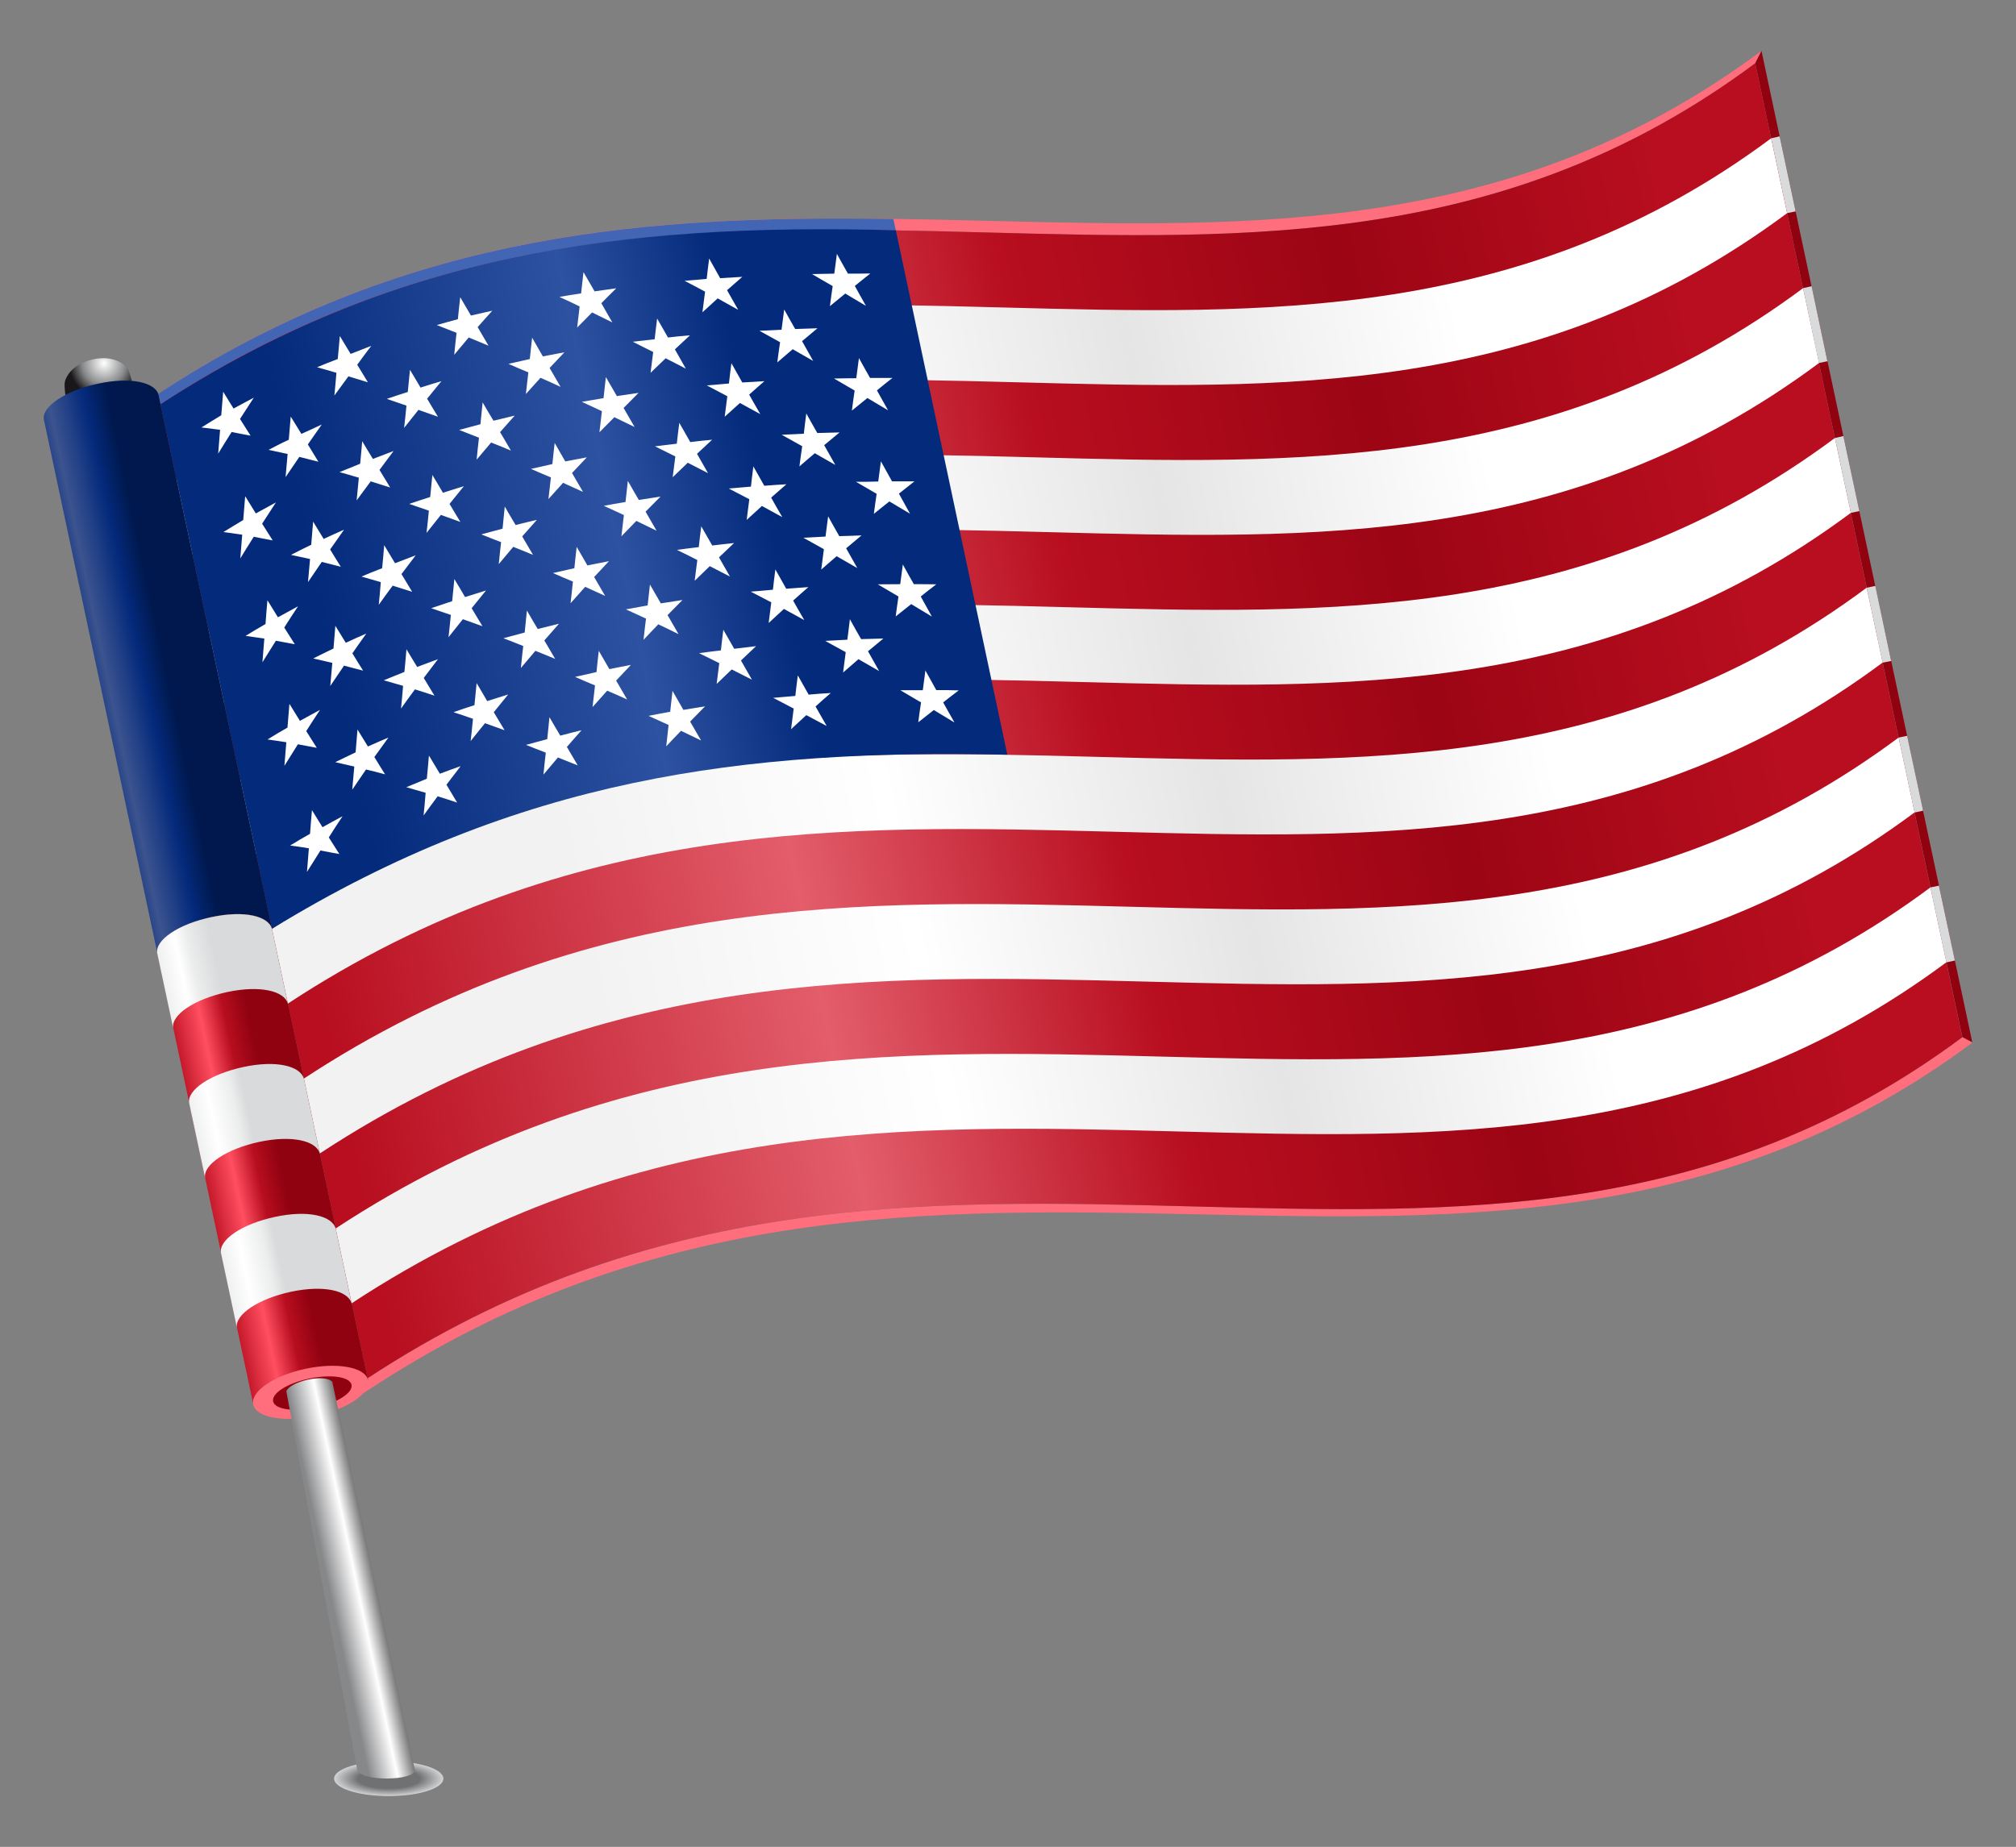 <?xml version="1.0" encoding="UTF-8"?> <svg xmlns="http://www.w3.org/2000/svg" xmlns:xlink="http://www.w3.org/1999/xlink" id="Layer_11" data-name="Layer_1" version="1.1" viewBox="0 0 1375.9 1260.8"><rect x="0" y="0" width="1375.9" height="1260.8" fill="#808080" stroke="none"/><!-- Generator: Adobe Illustrator 29.8.2, SVG Export Plug-In . SVG Version: 2.1.1 Build 3) --><defs><style> .st0 { fill: #abacae; } .st0, .st1, .st2, .st3, .st4, .st5, .st6, .st7, .st8, .st9, .st10, .st11, .st12, .st13, .st14, .st15, .st16, .st17, .st18, .st19, .st20, .st21, .st22, .st23, .st24, .st25, .st26, .st27, .st28, .st29, .st30, .st31, .st32, .st33, .st34, .st35, .st36 { fill-rule: evenodd; } .st1 { fill: #ff6e7d; } .st2 { fill: url(#_ÂÁ_Ï_ÌÌ_È_ËÂÌÚ_3); } .st3 { fill: url(#_ÂÁ_Ï_ÌÌ_È_ËÂÌÚ_7); } .st4 { fill: url(#_ÂÁ_Ï_ÌÌ_È_ËÂÌÚ_9); } .st5 { fill: #fff; } .st6 { fill: #bdbec0; } .st7 { fill: #cbcccd; } .st8 { fill: #9d9ea0; } .st9 { fill: #828385; } .st10 { fill: #4266b3; } .st11 { fill: #747577; } .st12 { fill: #cfd1d2; } .st13 { fill: url(#_ÂÁ_Ï_ÌÌ_È_ËÂÌÚ_13); } .st14 { fill: url(#_ÂÁ_Ï_ÌÌ_È_ËÂÌÚ_17); } .st15 { fill: url(#_ÂÁ_Ï_ÌÌ_È_ËÂÌÚ_11); } .st16 { fill: #909192; } .st17 { fill: #878789; } .st18 { fill: #b0b1b2; } .st19 { fill: #797a7c; } .st20 { fill: #a6a7a9; } .st21 { fill: url(#_ÕÓ_È_ËÂÌÚ_194); } .st22 { fill: url(#_ÕÓ_È_ËÂÌÚ_192); } .st23 { fill: url(#_ÕÓ_È_ËÂÌÚ_190); } .st24 { fill: url(#_ÕÓ_È_ËÂÌÚ_197); } .st25 { fill: #c2c3c4; } .st26 { fill: #b9babb; } .st27 { fill: #8b8c8e; } .st28 { fill: #a2a3a4; } .st29 { fill: #b4b5b7; } .st30 { fill: #999a9b; } .st31 { fill: #910210; } .st32 { fill: #7d7e80; } .st33 { fill: #707173; } .st34 { fill: #c6c7c9; } .st35 { fill: #d9dadb; } .st36 { fill: #949597; } </style><radialGradient id="_ÕÓ_È_ËÂÌÚ_192" data-name="ÕÓ‚˚È „‡‰ËÂÌÚ 192" cx="-408.8" cy="1885.9" fx="-408.8" fy="1885.9" r="10.3" gradientTransform="translate(93.5 -5348.1) rotate(-12) scale(2.9)" gradientUnits="userSpaceOnUse"><stop offset="0" stop-color="#fff"></stop><stop offset=".5" stop-color="#87888a"></stop><stop offset=".8" stop-color="#1a171b"></stop><stop offset="1" stop-color="#1a171b"></stop></radialGradient><linearGradient id="_ÕÓ_È_ËÂÌÚ_190" data-name="ÕÓ‚˚È „‡‰ËÂÌÚ 190" x1="416.8" y1="2756.9" x2="628.7" y2="2756.9" gradientTransform="translate(-4970.8 -13097.4) rotate(-12) scale(5.3)" gradientUnits="userSpaceOnUse"><stop offset="0" stop-color="#b80e1f"></stop><stop offset=".3" stop-color="#e35d6b"></stop><stop offset=".5" stop-color="#b80e1f"></stop><stop offset=".7" stop-color="#9c0514"></stop><stop offset=".9" stop-color="#b80e1f"></stop></linearGradient><linearGradient id="_ÂÁ_Ï_ÌÌ_È_ËÂÌÚ_7" data-name="¡ÂÁ˚ÏˇÌÌ˚È „‡‰ËÂÌÚ 7" x1="-426.1" y1="1858.9" x2="-410.9" y2="1858.9" gradientTransform="translate(297.7 -9217.6) rotate(-12) scale(5.3)" gradientUnits="userSpaceOnUse"><stop offset="0" stop-color="#80000d"></stop><stop offset=".2" stop-color="#b80e1f"></stop><stop offset=".5" stop-color="#ff4f61"></stop><stop offset=".7" stop-color="#b80e1f"></stop><stop offset=".9" stop-color="#910210"></stop></linearGradient><linearGradient id="_ÂÁ_Ï_ÌÌ_È_ËÂÌÚ_3" data-name="¡ÂÁ˚ÏˇÌÌ˚È „‡‰ËÂÌÚ 3" x1="-411.3" y1="1897.5" x2="-406.4" y2="1897.5" gradientTransform="translate(135.3 -14766.5) rotate(-12) scale(7.8 8.2)" gradientUnits="userSpaceOnUse"><stop offset="0" stop-color="#87888a"></stop><stop offset=".5" stop-color="#fff"></stop><stop offset=".9" stop-color="#58585a"></stop></linearGradient><linearGradient id="_ÕÓ_È_ËÂÌÚ_197" data-name="ÕÓ‚˚È „‡‰ËÂÌÚ 197" x1="-410.9" y1="2000.7" x2="-199" y2="2000.7" gradientTransform="translate(106.6 -10116.3) rotate(-12) scale(5.3)" gradientUnits="userSpaceOnUse"><stop offset=".2" stop-color="#f2f2f3"></stop><stop offset=".4" stop-color="#fff"></stop><stop offset=".5" stop-color="#f2f2f3"></stop><stop offset=".6" stop-color="#e5e5e6"></stop><stop offset=".8" stop-color="#fff"></stop></linearGradient><linearGradient id="_ÕÓ_È_ËÂÌÚ_194" data-name="ÕÓ‚˚È „‡‰ËÂÌÚ 194" x1="-535" y1="2772.9" x2="-436.9" y2="2772.9" gradientTransform="translate(-136.7 -14396.6) rotate(-12) scale(5.3)" gradientUnits="userSpaceOnUse"><stop offset=".2" stop-color="#042a7c"></stop><stop offset=".6" stop-color="#2d52a1"></stop><stop offset=".8" stop-color="#042a7c"></stop></linearGradient><linearGradient id="_ÂÁ_Ï_ÌÌ_È_ËÂÌÚ_17" data-name="¡ÂÁ˚ÏˇÌÌ˚È „‡‰ËÂÌÚ 17" x1="-550.3" y1="2775.3" x2="-535" y2="2775.3" gradientTransform="translate(-136.7 -14396.6) rotate(-12) scale(5.3)" gradientUnits="userSpaceOnUse"><stop offset="0" stop-color="#001e5e"></stop><stop offset=".2" stop-color="#042a7c"></stop><stop offset=".4" stop-color="#3c548f"></stop><stop offset=".7" stop-color="#042a7c"></stop><stop offset=".9" stop-color="#00184d"></stop></linearGradient><linearGradient id="_ÂÁ_Ï_ÌÌ_È_ËÂÌÚ_13" data-name="¡ÂÁ˚ÏˇÌÌ˚È „‡‰ËÂÌÚ 13" x1="-550.3" y1="2815.7" x2="-535" y2="2815.7" gradientTransform="translate(-136.7 -14396.6) rotate(-12) scale(5.3)" gradientUnits="userSpaceOnUse"><stop offset=".2" stop-color="#c6c7c8"></stop><stop offset=".3" stop-color="#eceded"></stop><stop offset=".5" stop-color="#fff"></stop><stop offset=".6" stop-color="#eceded"></stop><stop offset=".8" stop-color="#d9dadb"></stop></linearGradient><linearGradient id="_ÂÁ_Ï_ÌÌ_È_ËÂÌÚ_11" data-name="¡ÂÁ˚ÏˇÌÌ˚È „‡‰ËÂÌÚ 11" x1="-550.3" y1="2835.6" x2="-535" y2="2835.6" gradientTransform="translate(-136.7 -14396.6) rotate(-12) scale(5.3)" gradientUnits="userSpaceOnUse"><stop offset=".2" stop-color="#c6c7c8"></stop><stop offset=".3" stop-color="#eceded"></stop><stop offset=".5" stop-color="#fff"></stop><stop offset=".7" stop-color="#eceded"></stop><stop offset=".8" stop-color="#d9dadb"></stop></linearGradient><linearGradient id="_ÂÁ_Ï_ÌÌ_È_ËÂÌÚ_9" data-name="¡ÂÁ˚ÏˇÌÌ˚È „‡‰ËÂÌÚ 9" x1="-550.3" y1="2855.5" x2="-535" y2="2855.5" gradientTransform="translate(-136.7 -14396.6) rotate(-12) scale(5.3)" gradientUnits="userSpaceOnUse"><stop offset=".2" stop-color="#c6c7c8"></stop><stop offset=".3" stop-color="#eceded"></stop><stop offset=".5" stop-color="#fff"></stop><stop offset=".7" stop-color="#eceded"></stop><stop offset=".8" stop-color="#d9dadb"></stop></linearGradient></defs><g><path class="st12" d="M265.3,1202.3c20.6,0,37.3,5.3,37.3,11.9s-16.7,11.9-37.3,11.9-37.3-5.3-37.3-11.9,16.7-11.9,37.3-11.9h0Z"></path><path class="st7" d="M265.3,1202.6c20.2,0,36.5,5.2,36.5,11.6s-16.4,11.6-36.5,11.6-36.5-5.2-36.5-11.6,16.4-11.6,36.5-11.6h0Z"></path><path class="st34" d="M265.3,1202.8c19.8,0,35.8,5.1,35.8,11.4s-16,11.4-35.8,11.4-35.8-5.1-35.8-11.4,16-11.4,35.8-11.4h0Z"></path><path class="st25" d="M265.3,1203.1c19.3,0,35,5,35,11.2s-15.7,11.2-35,11.2-35-5-35-11.2,15.7-11.2,35-11.2h0Z"></path><path class="st6" d="M265.3,1203.3c18.9,0,34.3,4.9,34.3,10.9s-15.3,10.9-34.3,10.9-34.3-4.9-34.3-10.9,15.3-10.9,34.3-10.9h0Z"></path><path class="st26" d="M265.3,1203.5c18.5,0,33.5,4.8,33.5,10.7s-15,10.7-33.5,10.7-33.5-4.8-33.5-10.7,15-10.7,33.5-10.7h0Z"></path><path class="st29" d="M265.3,1203.8c18.1,0,32.8,4.7,32.8,10.4s-14.7,10.4-32.8,10.4-32.8-4.7-32.8-10.4,14.7-10.4,32.8-10.4h0Z"></path><path class="st18" d="M265.3,1204c17.7,0,32,4.6,32,10.2s-14.3,10.2-32,10.2-32-4.6-32-10.2,14.3-10.2,32-10.2h0Z"></path><path class="st0" d="M265.3,1204.3c17.3,0,31.2,4.5,31.2,10s-14,10-31.2,10-31.2-4.5-31.2-10,14-10,31.2-10h0Z"></path><path class="st20" d="M265.3,1204.5c16.8,0,30.5,4.3,30.5,9.7s-13.6,9.7-30.5,9.7-30.5-4.3-30.5-9.7,13.6-9.7,30.5-9.7h0Z"></path><path class="st28" d="M265.3,1204.7c16.4,0,29.7,4.2,29.7,9.5s-13.3,9.5-29.7,9.5-29.7-4.2-29.7-9.5,13.3-9.5,29.7-9.5h0Z"></path><path class="st8" d="M265.3,1205c16,0,29,4.1,29,9.2s-13,9.2-29,9.2-29-4.1-29-9.2,13-9.2,29-9.2h0Z"></path><path class="st30" d="M265.3,1205.2c15.6,0,28.2,4,28.2,9s-12.6,9-28.2,9-28.2-4-28.2-9,12.6-9,28.2-9h0Z"></path><path class="st36" d="M265.3,1205.5c15.2,0,27.4,3.9,27.4,8.7s-12.3,8.7-27.4,8.7-27.4-3.9-27.4-8.7,12.3-8.7,27.4-8.7h0Z"></path><path class="st16" d="M265.3,1205.7c14.7,0,26.7,3.8,26.7,8.5s-11.9,8.5-26.7,8.5-26.7-3.8-26.7-8.5,11.9-8.5,26.7-8.5h0Z"></path><path class="st27" d="M265.3,1206c14.3,0,25.9,3.7,25.9,8.3s-11.6,8.3-25.9,8.3-25.9-3.7-25.9-8.3,11.6-8.3,25.9-8.3h0Z"></path><path class="st17" d="M265.3,1206.2c13.9,0,25.2,3.6,25.2,8s-11.3,8-25.2,8-25.2-3.6-25.2-8,11.3-8,25.2-8h0Z"></path><path class="st9" d="M265.3,1206.4c13.5,0,24.4,3.5,24.4,7.8s-10.9,7.8-24.4,7.8-24.4-3.5-24.4-7.8,10.9-7.8,24.4-7.8h0Z"></path><path class="st32" d="M265.3,1206.7c13.1,0,23.7,3.4,23.7,7.5s-10.6,7.5-23.7,7.5-23.7-3.4-23.7-7.5,10.6-7.5,23.7-7.5h0Z"></path><path class="st19" d="M265.3,1206.9c12.6,0,22.9,3.3,22.9,7.3s-10.2,7.3-22.9,7.3-22.9-3.3-22.9-7.3,10.2-7.3,22.9-7.3h0Z"></path><path class="st11" d="M265.3,1207.2c12.2,0,22.1,3.2,22.1,7.1s-9.9,7.1-22.1,7.1-22.1-3.2-22.1-7.1,9.9-7.1,22.1-7.1h0Z"></path><path class="st33" d="M265.3,1207.4c11.8,0,21.4,3,21.4,6.8s-9.6,6.8-21.4,6.8-21.4-3-21.4-6.8,9.6-6.8,21.4-6.8h0Z"></path></g><path class="st1" d="M109.6,276l-1.6-7.2,5.1-3.3C496.8,17.8,866.8,284.3,1202.2,34.7l-4.3,8.5C861,293.9,495.1,22.8,109.6,276h0Z"></path><path class="st10" d="M109.6,276l-1.6-7.2,5.1-3.3c168.8-108.9,334.9-118.4,496.6-116l1.7,7.8c-162.8-2.8-330.4,6.2-501.8,118.8h0Z"></path><polygon class="st31" points="1346.1 711.7 1339.3 708.1 1197.9 43.2 1202.2 34.7 1346.1 711.7 1346.1 711.7"></polygon><polygon class="st35" points="1219.7 145.5 1208.8 94.4 1214.6 93.1 1225.5 144.3 1219.7 145.5 1219.7 145.5"></polygon><path class="st1" d="M246.1,952.2l4.8-11.3c385.6-253.2,751.5,17.9,1088.4-232.8l6.9,3.6c-335.7,249.8-705.5-14.9-1089.6,233.8-1.3.9-9.1,5.8-10.4,6.7h0Z"></path><path class="st22" d="M44.6,269.7c-.3-3.5-1-7.5,0-10.3,2.8-7.2,9.8-12.1,18.8-14.1,8.9-1.9,17.2-.3,22.7,5,2.2,2.2,2.8,6.3,3.9,9.8l-45.5,9.6h0Z"></path><path class="st23" d="M250.9,940.9L109.6,276C495.1,22.8,861,293.9,1197.9,43.2l141.3,664.9c-336.9,250.7-702.8-20.4-1088.4,232.8h0Z"></path><path class="st3" d="M251.2,942.1l-65.5-308.1c-2.5-8.8-19-12.8-41.3-8-22.3,4.7-38.6,15.6-37,24.7h0s65.5,308.1,65.5,308.1l78.3-16.7h0Z"></path><path class="st1" d="M208.6,934.4c21.6-4.6,40.7-1.1,42.6,7.8s-14.1,19.8-35.8,24.4c-21.6,4.6-40.7,1.1-42.6-7.8-1.9-8.9,14.1-19.8,35.8-24.4h0Z"></path><path class="st31" d="M215.3,960.9c14.8-3.1,25.8-10.1,24.6-15.6s-14.1-7.3-28.9-4.2-25.8,10.1-24.6,15.6c1.2,5.5,14.1,7.3,28.9,4.2h0Z"></path><path class="st2" d="M195.4,949.7c2.7-6.6,25.9-12.2,31.4-6.4l56.4,265.4c-1.3,6.9-35.6,7.6-39.3-.1l-48.5-258.9h0Z"></path><path class="st24" d="M1317.5,605.8c-336.9,250.7-702.8-20.4-1088.4,232.8l10.9,51.1c385.6-253.2,751.5,17.9,1088.4-232.8l-10.9-51.1h0ZM1208.8,94.4c-336.9,250.7-702.8-20.4-1088.4,232.8l10.9,51.1c385.6-253.2,751.5,17.9,1088.4-232.8l-10.9-51.1h0ZM1230.6,196.7c-336.9,250.7-702.8-20.4-1088.4,232.8l10.9,51.1c385.6-253.2,751.5,17.9,1088.4-232.8l-10.9-51.1h0ZM1252.3,299c-336.9,250.7-702.8-20.4-1088.4,232.8l10.9,51.1c385.6-253.2,751.5,17.9,1088.4-232.8l-10.9-51.1h0ZM1274,401.2c-336.9,250.7-702.8-20.4-1088.4,232.8l10.9,51.1c385.6-253.2,751.5,17.9,1088.4-232.8l-10.9-51.1h0ZM1295.8,503.5c-336.9,250.7-702.8-20.4-1088.4,232.8l10.9,51.1c385.6-253.2,751.5,17.9,1088.4-232.8l-10.9-51.1h0Z"></path><path class="st21" d="M109.6,276c157.5-102.2,311.8-124,501.8-118.8l76.1,358c-180.1-3.9-334.1,16-501.8,118.8l-76.1-358h0Z"></path><path class="st5" d="M152.3,267.4c2.3,3.8,4.7,7.7,7.1,11.5,4.6-2.5,9.2-5,13.8-7.4-3.1,4.8-6.3,9.7-9.4,14.5,2.4,3.8,4.8,7.6,7.2,11.4-4.3-.8-8.6-1.6-12.9-2.5-3.1,4.8-6.1,9.8-9.2,14.8.4-5.4.9-10.8,1.3-16.3-4.3-.5-8.5-1.1-12.7-1.6,4.5-2.8,9-5.6,13.5-8.3.4-5.3.9-10.6,1.3-16h0ZM213,553.2c2.3,3.8,4.7,7.7,7.1,11.5,4.6-2.5,9.1-5.1,13.7-7.5-3.2,4.7-6.3,9.6-9.4,14.5,2.4,3.8,4.8,7.6,7.2,11.3-4.3-.8-8.6-1.5-12.9-2.4-3.1,4.9-6.1,9.8-9.2,14.6.4-5.3.9-10.7,1.3-16.1-4.3-.7-8.6-1.4-12.8-1.9,4.5-2.8,9-5.4,13.6-8,.4-5.3.8-10.7,1.3-16.1h0ZM631.4,457.4c2.5,4.6,5.1,9.2,7.6,13.7,5.1,0,10.2,0,15.3.2-3.6,2.7-7.1,5.5-10.6,8.2,2.6,4.6,5.1,9.2,7.7,13.7-4.7-2.8-9.4-5.7-14.1-8.5-3.6,2.8-7.1,5.6-10.6,8.4.6-4.5,1.2-9.1,1.9-13.6-4.8-2.8-9.5-5.6-14.1-8.3,5-.1,10.2,0,15.3,0,.6-4.5,1.2-9.1,1.8-13.6h0ZM544.4,460.9c2.5,4.4,5,8.8,7.5,13.3,5-.5,10-.8,15.1-1.1-3.5,3-7,6-10.4,9.2,2.5,4.4,5,8.8,7.6,13.3-4.6-2.5-9.3-5-13.9-7.4-3.4,3.2-6.9,6.4-10.4,9.6.6-4.7,1.2-9.4,1.8-14.1-4.7-2.4-9.3-4.8-14-7.3,5-.4,10-.9,15.1-1.3.5-4.7,1.1-9.4,1.7-14h0ZM458.9,471.5c2.5,4.4,5,8.7,7.5,13.1,4.9-.8,9.8-1.6,14.8-2.4-3.4,3.5-6.8,6.9-10.2,10.4,2.5,4.3,5,8.6,7.5,12.9-4.6-2.2-9.2-4.4-13.7-6.6-3.4,3.5-6.8,7-10.1,10.6.5-4.9,1.1-9.7,1.6-14.6-4.5-2.1-9.1-4.1-13.7-6.2,4.9-1,9.8-1.9,14.8-2.8.5-4.8,1.1-9.7,1.6-14.5h0ZM375,489.6c2.4,4.2,4.9,8.4,7.4,12.6,4.8-1.3,9.6-2.5,14.5-3.7-3.3,3.8-6.7,7.5-10,11.4,2.5,4.2,4.9,8.4,7.4,12.6-4.5-1.8-9-3.6-13.5-5.4-3.3,3.9-6.6,7.8-9.9,11.7.5-5,1-10,1.6-15-4.5-1.7-9-3.5-13.5-5.3,4.8-1.3,9.7-2.6,14.5-3.9.5-5,1-10,1.5-15h0ZM292.9,516c2.4,4.1,4.9,8.1,7.3,12.2,4.7-1.8,9.4-3.5,14.2-5.2-3.3,4.3-6.5,8.5-9.7,12.7,2.4,4,4.9,8.1,7.3,12.2-4.4-1.5-8.8-2.9-13.3-4.3-3.2,4.2-6.4,8.7-9.6,13.1.5-5.2,1-10.4,1.4-15.5-4.4-1.3-8.8-2.5-13.2-3.8,4.7-2,9.4-3.9,14-5.8.5-5.2,1-10.3,1.4-15.4h0ZM197.6,480.6c2.3,3.8,4.7,7.7,7.1,11.5,4.6-2.5,9.2-5,13.7-7.5-3.2,4.8-6.3,9.6-9.4,14.5,2.4,3.8,4.8,7.6,7.2,11.4-4.3-.8-8.6-1.6-12.9-2.4-3.1,4.9-6.1,9.8-9.2,14.7.4-5.3.9-10.7,1.3-16.1-4.3-.7-8.6-1.3-12.8-1.9,4.5-2.8,9-5.5,13.6-8.1.4-5.3.9-10.6,1.3-16h0ZM580.1,422.8c2.5,4.6,5,9,7.6,13.5,5-.1,10.1-.3,15.2-.4-3.5,2.9-7,5.8-10.5,8.7,2.5,4.5,5.1,9,7.6,13.5-4.7-2.7-9.4-5.4-14.1-8.1-3.5,3-7,6-10.5,9.1.6-4.6,1.2-9.3,1.8-13.9-4.7-2.6-9.4-5.1-14-7.7,5-.3,10.1-.5,15.1-.8.6-4.6,1.2-9.2,1.7-13.8h0ZM493.6,429.8c2.5,4.4,5,8.8,7.5,13.1,5-.6,10-1.2,14.9-1.8-3.4,3.3-6.8,6.5-10.3,9.8,2.5,4.4,5,8.8,7.5,13.1-4.6-2.3-9.2-4.7-13.8-7-3.4,3.3-6.8,6.6-10.3,9.9.6-4.7,1.2-9.5,1.8-14.2-4.7-2.3-9.2-4.6-13.8-6.8,4.9-.7,9.9-1.3,14.9-1.9.5-4.8,1.1-9.5,1.7-14.3h0ZM408.5,444c2.5,4.3,4.9,8.5,7.4,12.8,4.9-1,9.8-2,14.7-2.9-3.4,3.6-6.7,7.2-10.1,10.7,2.5,4.3,5,8.6,7.5,12.9-4.5-2.1-9.1-4.1-13.6-6-3.3,3.7-6.6,7.4-10,11.2.6-4.9,1.1-9.9,1.7-14.8-4.6-1.9-9.1-3.8-13.6-5.8,4.8-1.1,9.7-2.2,14.6-3.3.5-4.9,1-9.9,1.6-14.8h0ZM325.2,466.2c2.5,4.1,4.9,8.3,7.3,12.4,4.8-1.5,9.6-3,14.3-4.5-3.3,4-6.5,8-9.8,12.1,2.5,4.1,4.9,8.3,7.4,12.3-4.5-1.6-8.9-3.2-13.4-4.8-3.3,4-6.5,8.1-9.8,12.2.6-5,1.1-10.1,1.6-15.2-4.5-1.6-8.9-3.1-13.3-4.5,4.7-1.7,9.5-3.3,14.3-4.8.5-5.1,1-10.1,1.5-15.2h0ZM243.9,497.9c2.4,4,4.8,7.9,7.2,11.7,4.6-2.1,9.3-4.1,14-6.1-3.2,4.4-6.4,8.9-9.6,13.3,2.4,3.9,4.8,7.9,7.3,11.8-4.4-1.2-8.7-2.3-13-3.3-3.1,4.6-6.3,9.2-9.4,13.8.5-5.2.9-10.5,1.4-15.8-4.4-1-8.7-2-13-3,4.6-2.2,9.2-4.5,13.9-6.7.4-5.2.9-10.5,1.3-15.8h0ZM616.1,385.2c2.5,4.6,5,9.1,7.6,13.6,5.1,0,10.2,0,15.3.1-3.6,2.7-7.1,5.5-10.6,8.3,2.6,4.6,5.1,9.1,7.6,13.7-4.7-2.8-9.4-5.7-14.1-8.5-3.6,2.8-7.1,5.7-10.6,8.4.6-4.5,1.2-9.1,1.9-13.6-4.8-2.8-9.5-5.6-14.1-8.3,5-.1,10.2,0,15.3-.1.6-4.5,1.2-9.1,1.8-13.6h0ZM529.1,388.6c2.5,4.4,5,8.9,7.5,13.3,5-.4,10-.7,15.1-1.1-3.5,3.1-7,6.1-10.4,9.2,2.5,4.4,5,8.9,7.6,13.3-4.7-2.6-9.3-5.1-13.9-7.6-3.4,3.2-6.9,6.3-10.4,9.6.6-4.7,1.2-9.4,1.8-14.1-4.7-2.4-9.3-4.9-14-7.3,5-.4,10-.8,15.1-1.3.5-4.7,1.1-9.3,1.7-14h0ZM443.5,398.9c2.5,4.4,5,8.7,7.5,13,4.9-.8,9.8-1.5,14.8-2.3-3.4,3.4-6.8,6.9-10.2,10.3,2.5,4.3,5,8.6,7.5,13-4.6-2.3-9.2-4.5-13.8-6.7-3.4,3.5-6.8,7-10.1,10.6.5-4.9,1.1-9.7,1.7-14.5-4.6-2.1-9.1-4.2-13.7-6.3,4.9-.9,9.8-1.8,14.8-2.7.5-4.8,1.1-9.6,1.6-14.4h0ZM359.6,416.8c2.4,4.2,4.9,8.4,7.4,12.6,4.8-1.2,9.7-2.4,14.5-3.6-3.3,3.8-6.7,7.6-10,11.4,2.5,4.2,4.9,8.4,7.4,12.6-4.5-1.9-9-3.7-13.5-5.5-3.3,3.9-6.6,7.8-9.9,11.7.5-5,1-10,1.6-15-4.5-1.8-9-3.6-13.5-5.3,4.8-1.3,9.7-2.6,14.5-3.9.5-5,1-10,1.5-15h0ZM277.4,443.2c2.4,4.1,4.9,8.1,7.3,12.1,4.7-1.8,9.4-3.5,14.2-5.3-3.3,4.3-6.5,8.5-9.7,12.8,2.4,4,4.9,8.1,7.3,12.1-4.4-1.5-8.8-2.9-13.3-4.3-3.2,4.3-6.4,8.7-9.5,13.1.5-5.2,1-10.4,1.4-15.5-4.4-1.3-8.8-2.5-13.2-3.8,4.7-1.9,9.4-3.8,14.1-5.7.5-5.2,1-10.3,1.4-15.4h0ZM182.6,409.9c2.3,3.8,4.7,7.7,7.1,11.5,4.6-2.5,9.2-5,13.7-7.5-3.2,4.8-6.3,9.6-9.4,14.5,2.4,3.8,4.8,7.6,7.2,11.4-4.3-.8-8.6-1.6-12.9-2.4-3.1,4.9-6.1,9.8-9.2,14.7.4-5.4.9-10.8,1.3-16.2-4.3-.6-8.5-1.2-12.8-1.8,4.5-2.8,9-5.5,13.6-8.1.4-5.3.8-10.7,1.3-16.1h0ZM565.2,352.5c2.5,4.5,5,9,7.6,13.5,5-.1,10.1-.3,15.2-.5-3.5,2.9-7,5.9-10.5,8.8,2.5,4.5,5.1,9,7.6,13.5-4.7-2.7-9.4-5.4-14.1-8.1-3.5,3-7,6-10.5,9.1.6-4.6,1.2-9.3,1.8-13.9-4.7-2.6-9.4-5.2-14-7.8,5-.3,10.1-.5,15.1-.8.6-4.6,1.2-9.2,1.8-13.8h0ZM478.6,359.3c2.5,4.4,5,8.8,7.5,13.1,5-.6,10-1.2,14.9-1.7-3.4,3.2-6.8,6.5-10.3,9.8,2.5,4.4,5,8.7,7.5,13.1-4.6-2.4-9.2-4.7-13.8-7.1-3.4,3.3-6.8,6.6-10.3,10,.6-4.8,1.2-9.5,1.8-14.2-4.7-2.4-9.3-4.7-13.9-6.9,4.9-.7,9.9-1.3,14.9-1.9.5-4.8,1.1-9.5,1.7-14.2h0ZM393.5,373.2c2.5,4.2,4.9,8.5,7.4,12.8,4.9-1,9.8-1.9,14.7-2.9-3.4,3.6-6.7,7.1-10.1,10.8,2.5,4.2,5,8.5,7.5,12.9-4.6-2.1-9.1-4.2-13.6-6.2-3.3,3.7-6.6,7.4-10,11.2.6-5,1.1-9.9,1.6-14.8-4.6-1.9-9.1-3.8-13.6-5.8,4.8-1.1,9.7-2.2,14.6-3.3.5-4.9,1-9.8,1.6-14.7h0ZM310.1,395.3c2.5,4.1,4.9,8.2,7.3,12.3,4.8-1.5,9.6-3,14.3-4.5-3.3,4-6.5,8-9.8,12.1,2.4,4.1,4.9,8.2,7.4,12.3-4.5-1.6-8.9-3.2-13.4-4.8-3.2,4.1-6.5,8.1-9.8,12.3.6-5.1,1.1-10.2,1.6-15.2-4.5-1.6-8.9-3.1-13.4-4.6,4.7-1.6,9.5-3.2,14.3-4.8.5-5.1,1-10.1,1.5-15.2h0ZM228.8,427.1c2.4,3.9,4.8,7.8,7.2,11.7,4.6-2.2,9.3-4.2,14-6.3-3.2,4.5-6.4,9-9.5,13.5,2.4,3.9,4.8,7.9,7.3,11.8-4.4-1.2-8.7-2.2-13-3.4-3.1,4.7-6.3,9.2-9.4,13.9.5-5.3.9-10.5,1.4-15.8-4.4-1-8.7-2-13-3,4.6-2.3,9.2-4.6,13.8-6.8.4-5.2.9-10.5,1.3-15.7h0ZM601.2,314.9c2.5,4.6,5,9.1,7.6,13.7,5.1,0,10.2,0,15.3,0-3.6,2.8-7.1,5.6-10.6,8.4,2.6,4.6,5.1,9.1,7.6,13.7-4.7-2.8-9.4-5.6-14.1-8.4-3.6,2.8-7.1,5.7-10.6,8.5.6-4.5,1.2-9.1,1.9-13.7-4.8-2.8-9.4-5.5-14.1-8.2,5,0,10.2,0,15.2-.2.6-4.5,1.2-9.1,1.8-13.7h0ZM514.1,318.3c2.5,4.5,5,8.9,7.5,13.3,5-.4,10-.7,15.1-1-3.5,3.1-7,6.1-10.4,9.1,2.5,4.5,5,8.9,7.6,13.3-4.7-2.5-9.3-5.1-13.9-7.6-3.4,3.2-6.9,6.3-10.4,9.5.6-4.7,1.2-9.3,1.8-14.1-4.7-2.4-9.3-4.9-14-7.3,5-.4,10-.9,15.1-1.3.5-4.7,1.1-9.4,1.7-14.1h0ZM428.5,328.3c2.4,4.3,5,8.7,7.5,13,4.9-.8,9.8-1.5,14.8-2.3-3.4,3.4-6.8,6.8-10.2,10.3,2.5,4.4,5,8.7,7.5,13-4.6-2.2-9.2-4.5-13.8-6.7-3.4,3.5-6.8,7-10.2,10.5.6-4.8,1.1-9.7,1.7-14.5-4.6-2.1-9.1-4.2-13.7-6.3,4.9-.9,9.8-1.8,14.8-2.6.5-4.8,1.1-9.6,1.6-14.4h0ZM344.5,345.8c2.4,4.2,4.9,8.4,7.4,12.6,4.8-1.2,9.7-2.4,14.5-3.5-3.3,3.7-6.7,7.5-10,11.3,2.5,4.2,4.9,8.4,7.4,12.6-4.5-1.9-9-3.7-13.5-5.5-3.3,3.9-6.6,7.8-9.9,11.8.5-5,1-10,1.6-15-4.5-1.7-9-3.5-13.5-5.3,4.8-1.3,9.7-2.6,14.5-3.9.5-5,1-10,1.5-15.1h0ZM262.3,372.3c2.4,4.1,4.9,8.1,7.3,12.2,4.7-1.8,9.4-3.6,14.1-5.4-3.2,4.3-6.5,8.5-9.7,12.8,2.4,4,4.9,8.1,7.3,12.1-4.4-1.4-8.8-2.8-13.3-4.2-3.2,4.3-6.4,8.7-9.5,13.1.5-5.2,1-10.4,1.4-15.5-4.4-1.3-8.8-2.5-13.2-3.8,4.7-2,9.4-3.9,14.1-5.7.5-5.2,1-10.4,1.4-15.5h0ZM167.5,339c2.3,3.8,4.7,7.7,7.1,11.5,4.6-2.5,9.2-5,13.7-7.5-3.1,4.8-6.3,9.7-9.4,14.5,2.4,3.8,4.8,7.6,7.2,11.4-4.3-.8-8.6-1.6-12.9-2.5-3.1,4.8-6.1,9.8-9.2,14.8.4-5.4.9-10.8,1.3-16.2-4.3-.6-8.5-1.2-12.8-1.8,4.5-2.8,9-5.5,13.5-8.2.4-5.3.9-10.6,1.3-16h0ZM550.2,282.1c2.5,4.5,5,9,7.6,13.5,5-.1,10.1-.3,15.2-.4-3.5,2.9-7,5.8-10.5,8.7,2.5,4.5,5.1,9,7.6,13.5-4.7-2.7-9.4-5.4-14-8-3.5,2.9-7,6-10.5,9,.6-4.6,1.2-9.2,1.9-13.8-4.7-2.6-9.4-5.2-14-7.8,5-.2,10.1-.5,15.1-.7.5-4.7,1.1-9.3,1.7-13.9h0ZM463.6,288.6c2.5,4.4,5,8.8,7.5,13.2,5-.6,10-1.2,14.9-1.6-3.4,3.2-6.9,6.4-10.3,9.6,2.5,4.4,5,8.8,7.5,13.2-4.6-2.4-9.2-4.7-13.8-7.1-3.4,3.3-6.8,6.5-10.3,9.9.6-4.8,1.2-9.5,1.8-14.2-4.7-2.4-9.3-4.6-13.9-6.9,4.9-.6,9.9-1.2,14.9-1.8.5-4.7,1.1-9.5,1.7-14.2h0ZM378.4,302.1c2.5,4.3,4.9,8.6,7.4,12.9,4.9-.9,9.8-1.9,14.7-2.8-3.4,3.6-6.7,7.1-10.1,10.7,2.5,4.3,5,8.6,7.5,12.9-4.6-2.1-9.1-4.2-13.6-6.2-3.3,3.7-6.6,7.4-10,11.1.6-4.9,1.1-9.9,1.7-14.8-4.6-1.9-9.1-3.8-13.6-5.8,4.8-1.1,9.7-2.2,14.6-3.3.5-4.9,1-9.8,1.6-14.7h0ZM295,324.1c2.5,4.1,4.9,8.2,7.3,12.3,4.8-1.5,9.6-3.1,14.3-4.5-3.3,4-6.5,8-9.8,12.1,2.5,4.1,4.9,8.3,7.4,12.3-4.5-1.6-8.9-3.2-13.3-4.8-3.2,4.1-6.5,8.2-9.8,12.3.6-5,1.1-10.1,1.6-15.2-4.5-1.6-8.9-3.1-13.4-4.6,4.7-1.6,9.5-3.2,14.3-4.7.5-5.1,1-10.1,1.5-15.2h0ZM213.7,356.1c2.4,3.9,4.8,7.8,7.2,11.8,4.6-2.2,9.3-4.2,13.9-6.3-3.2,4.5-6.3,9.1-9.5,13.5,2.4,3.9,4.8,7.9,7.3,11.8-4.4-1.2-8.7-2.2-13-3.3-3.1,4.6-6.3,9.2-9.4,13.8.5-5.3.9-10.6,1.4-15.8-4.4-1-8.7-1.9-13-2.8,4.6-2.4,9.2-4.7,13.8-6.9.4-5.3.9-10.5,1.3-15.8h0ZM586.2,244.4c2.5,4.5,5,9.1,7.6,13.6,5.1,0,10.2,0,15.3,0-3.6,2.8-7.1,5.6-10.6,8.5,2.5,4.6,5.1,9.1,7.6,13.6-4.7-2.8-9.4-5.6-14.1-8.4-3.6,2.9-7.1,5.8-10.6,8.6.6-4.6,1.2-9.1,1.9-13.7-4.7-2.7-9.4-5.5-14.1-8.2,5-.1,10.1-.2,15.2-.2.6-4.5,1.2-9.1,1.8-13.6h0ZM499.1,247.8c2.5,4.4,5,8.9,7.5,13.3,5-.3,10-.6,15.1-.9-3.5,3.1-7,6.1-10.4,9.2,2.5,4.4,5,8.9,7.6,13.3-4.7-2.5-9.3-5.1-13.9-7.6-3.4,3.1-6.9,6.3-10.4,9.4.6-4.6,1.2-9.3,1.8-14-4.7-2.5-9.3-4.9-14-7.4,5-.4,10-.8,15.1-1.3.5-4.7,1.1-9.3,1.7-14h0ZM413.5,257.4c2.5,4.4,5,8.7,7.5,13,5-.7,9.9-1.5,14.8-2.2-3.4,3.4-6.8,6.8-10.2,10.3,2.5,4.3,5,8.7,7.5,13-4.6-2.2-9.2-4.5-13.8-6.7-3.4,3.4-6.8,6.9-10.2,10.3.6-4.8,1.1-9.6,1.7-14.4-4.6-2.2-9.1-4.3-13.7-6.4,4.9-.8,9.9-1.7,14.8-2.5.5-4.8,1.1-9.6,1.6-14.4h0ZM329.4,274.7c2.4,4.2,4.9,8.4,7.4,12.5,4.8-1.1,9.7-2.3,14.5-3.5-3.3,3.7-6.7,7.5-10,11.3,2.5,4.2,5,8.4,7.4,12.6-4.5-1.9-9-3.8-13.5-5.5-3.3,3.9-6.6,7.8-9.9,11.7.5-5,1-10,1.6-15-4.5-1.8-9-3.5-13.5-5.3,4.8-1.3,9.7-2.6,14.5-3.9.5-5,1-10,1.5-15h0ZM247.2,301.2c2.4,4.1,4.9,8.1,7.3,12.1,4.7-1.8,9.4-3.6,14.1-5.4-3.2,4.3-6.4,8.6-9.6,12.9,2.4,4,4.9,8,7.3,12-4.4-1.4-8.8-2.8-13.3-4.2-3.2,4.3-6.4,8.7-9.6,13,.5-5.1,1-10.3,1.5-15.5-4.4-1.3-8.8-2.6-13.2-3.8,4.7-1.9,9.4-3.8,14.1-5.7.5-5.2,1-10.3,1.4-15.5h0ZM535.1,211.1c2.5,4.5,5,9,7.6,13.5,5-.2,10.1-.3,15.2-.5-3.5,2.9-7,5.8-10.5,8.8,2.5,4.5,5.1,9,7.6,13.5-4.7-2.7-9.4-5.4-14-8-3.5,3-7,6-10.5,9,.6-4.6,1.2-9.2,1.9-13.8-4.7-2.6-9.4-5.2-14.1-7.8,5-.2,10.1-.4,15.1-.7.6-4.6,1.2-9.2,1.8-13.8h0ZM448.4,217.3c2.5,4.4,5,8.8,7.5,13.1,5-.6,10-1.1,15-1.5-3.4,3.2-6.9,6.4-10.3,9.6,2.5,4.4,5,8.8,7.5,13.2-4.6-2.4-9.2-4.8-13.8-7.1-3.4,3.3-6.8,6.5-10.3,9.9.6-4.8,1.2-9.5,1.8-14.2-4.7-2.3-9.3-4.7-13.9-7,4.9-.6,9.9-1.1,14.9-1.7.5-4.8,1.1-9.5,1.7-14.2h0ZM363.1,230.4c2.5,4.3,4.9,8.6,7.4,12.9,4.9-.9,9.8-1.9,14.7-2.8-3.4,3.6-6.7,7.1-10.1,10.7,2.5,4.3,5,8.6,7.5,12.9-4.5-2.1-9.1-4.2-13.7-6.2-3.3,3.6-6.7,7.4-10,11.1.6-4.9,1.1-9.8,1.7-14.8-4.6-1.9-9.1-3.8-13.6-5.8,4.8-1.1,9.7-2.2,14.6-3.3.5-4.9,1-9.8,1.6-14.7h0ZM279.7,252.3c2.5,4.1,4.9,8.2,7.3,12.3,4.8-1.5,9.6-3.1,14.3-4.4-3.3,3.9-6.5,8-9.8,12,2.5,4.1,4.9,8.3,7.4,12.3-4.4-1.6-8.9-3.1-13.3-4.7-3.2,4.1-6.5,8.2-9.8,12.3.6-5,1.1-10.1,1.6-15.2-4.5-1.5-8.9-3.1-13.4-4.6,4.7-1.6,9.5-3.2,14.3-4.7.5-5.1,1-10.1,1.5-15.2h0ZM198.5,284.5c2.4,4,4.8,7.8,7.2,11.7,4.6-2.1,9.3-4.2,13.9-6.4-3.2,4.5-6.3,9.1-9.5,13.6,2.4,3.9,4.8,7.9,7.2,11.8-4.4-1.1-8.7-2.2-13-3.3-3.1,4.6-6.3,9.2-9.4,13.8.5-5.3.9-10.6,1.4-15.8-4.4-1-8.7-1.9-13-2.8,4.6-2.4,9.2-4.8,13.8-6.9.4-5.2.9-10.5,1.3-15.7h0ZM571.1,173.2c2.5,4.5,5,9.1,7.6,13.6,5.1,0,10.2,0,15.3-.1-3.6,2.8-7.1,5.7-10.6,8.5,2.5,4.6,5.1,9.1,7.6,13.6-4.7-2.8-9.4-5.6-14.1-8.4-3.6,2.9-7.1,5.8-10.5,8.6.6-4.5,1.2-9.1,1.9-13.7-4.7-2.7-9.4-5.4-14.1-8.2,5-.1,10.1-.2,15.2-.3.6-4.5,1.2-9.1,1.8-13.7h0ZM484,176.5c2.5,4.5,5,9,7.5,13.4,5-.3,10-.6,15.1-.9-3.5,3-7,6.1-10.4,9.1,2.5,4.4,5,8.9,7.6,13.4-4.7-2.6-9.3-5.2-14-7.8-3.4,3.1-6.9,6.3-10.4,9.5.6-4.7,1.2-9.4,1.8-14.1-4.7-2.5-9.3-5-14-7.4,5-.4,10-.8,15.1-1.3.5-4.6,1.1-9.3,1.7-14h0ZM398.3,185.9c2.5,4.4,5,8.7,7.5,13,5-.7,9.9-1.4,14.8-2.1-3.4,3.3-6.8,6.8-10.2,10.2,2.5,4.3,5,8.7,7.5,13.1-4.6-2.3-9.2-4.5-13.8-6.8-3.4,3.4-6.8,6.9-10.2,10.3.6-4.8,1.1-9.6,1.7-14.4-4.6-2.3-9.2-4.4-13.8-6.5,4.9-.9,9.9-1.7,14.8-2.4.5-4.7,1.1-9.6,1.6-14.4h0ZM314.1,202.9c2.4,4.2,4.9,8.4,7.3,12.5,4.8-1.1,9.7-2.2,14.6-3.3-3.3,3.7-6.7,7.4-10,11.2,2.5,4.2,5,8.5,7.4,12.7-4.5-1.9-9-3.8-13.5-5.6-3.3,3.9-6.6,7.9-9.9,11.8.5-5,1-10,1.6-15-4.5-1.8-9-3.5-13.5-5.3,4.8-1.4,9.7-2.7,14.4-4,.5-5,1-10,1.6-15h0ZM232,229.5c2.4,4,4.9,8.1,7.3,12.1,4.7-1.8,9.4-3.7,14.1-5.5-3.3,4.3-6.5,8.6-9.6,12.9,2.4,4,4.9,8,7.3,12-4.4-1.3-8.8-2.8-13.3-4.1-3.2,4.3-6.4,8.7-9.6,13.1.5-5.2,1-10.4,1.4-15.5-4.4-1.3-8.8-2.6-13.2-3.8,4.7-2,9.4-3.8,14.1-5.6.5-5.2,1-10.4,1.4-15.5h0Z"></path><polygon class="st35" points="1241.4 247.8 1230.6 196.7 1236.4 195.4 1247.2 246.6 1241.4 247.8 1241.4 247.8"></polygon><polygon class="st35" points="1263.2 350.1 1252.3 299 1258.1 297.7 1269 348.9 1263.2 350.1 1263.2 350.1"></polygon><polygon class="st35" points="1284.9 452.4 1274 401.2 1279.9 400 1290.7 451.2 1284.9 452.4 1284.9 452.4"></polygon><polygon class="st35" points="1306.7 554.7 1295.8 503.5 1301.6 502.3 1312.5 553.4 1306.7 554.7 1306.7 554.7"></polygon><polygon class="st35" points="1328.4 657 1317.5 605.8 1323.3 604.6 1334.2 655.7 1328.4 657 1328.4 657"></polygon><path class="st14" d="M185.7,634l-77.4-364.1c-1.9-8.9-19-12.8-41.3-8-22.3,4.7-38.9,15.8-37,24.7l77.4,364.1h0c-1.6-9.1,14.7-19.9,37-24.7,22.3-4.7,38.8-.8,41.3,8h0Z"></path><path class="st13" d="M196.5,685.2l-10.9-51.1c-2.5-8.8-19-12.8-41.3-8-22.3,4.7-38.6,15.6-37,24.7l10.9,51.1c-1.6-9.1,14.7-19.9,37-24.7,22.3-4.7,38.8-.8,41.3,8h0Z"></path><path class="st15" d="M218.3,787.5l-10.9-51.1c-2.5-8.8-19-12.8-41.3-8s-38.6,15.6-37,24.7l10.9,51.1c-1.6-9.1,14.7-19.9,37-24.7,22.3-4.7,38.8-.8,41.3,8h0Z"></path><path class="st4" d="M240,889.8l-10.9-51.1c-2.5-8.8-19-12.8-41.3-8-22.3,4.7-38.6,15.6-37,24.7l10.9,51.1c-1.6-9.1,14.7-19.9,37-24.7,22.3-4.7,38.8-.8,41.3,8h0Z"></path></svg> 